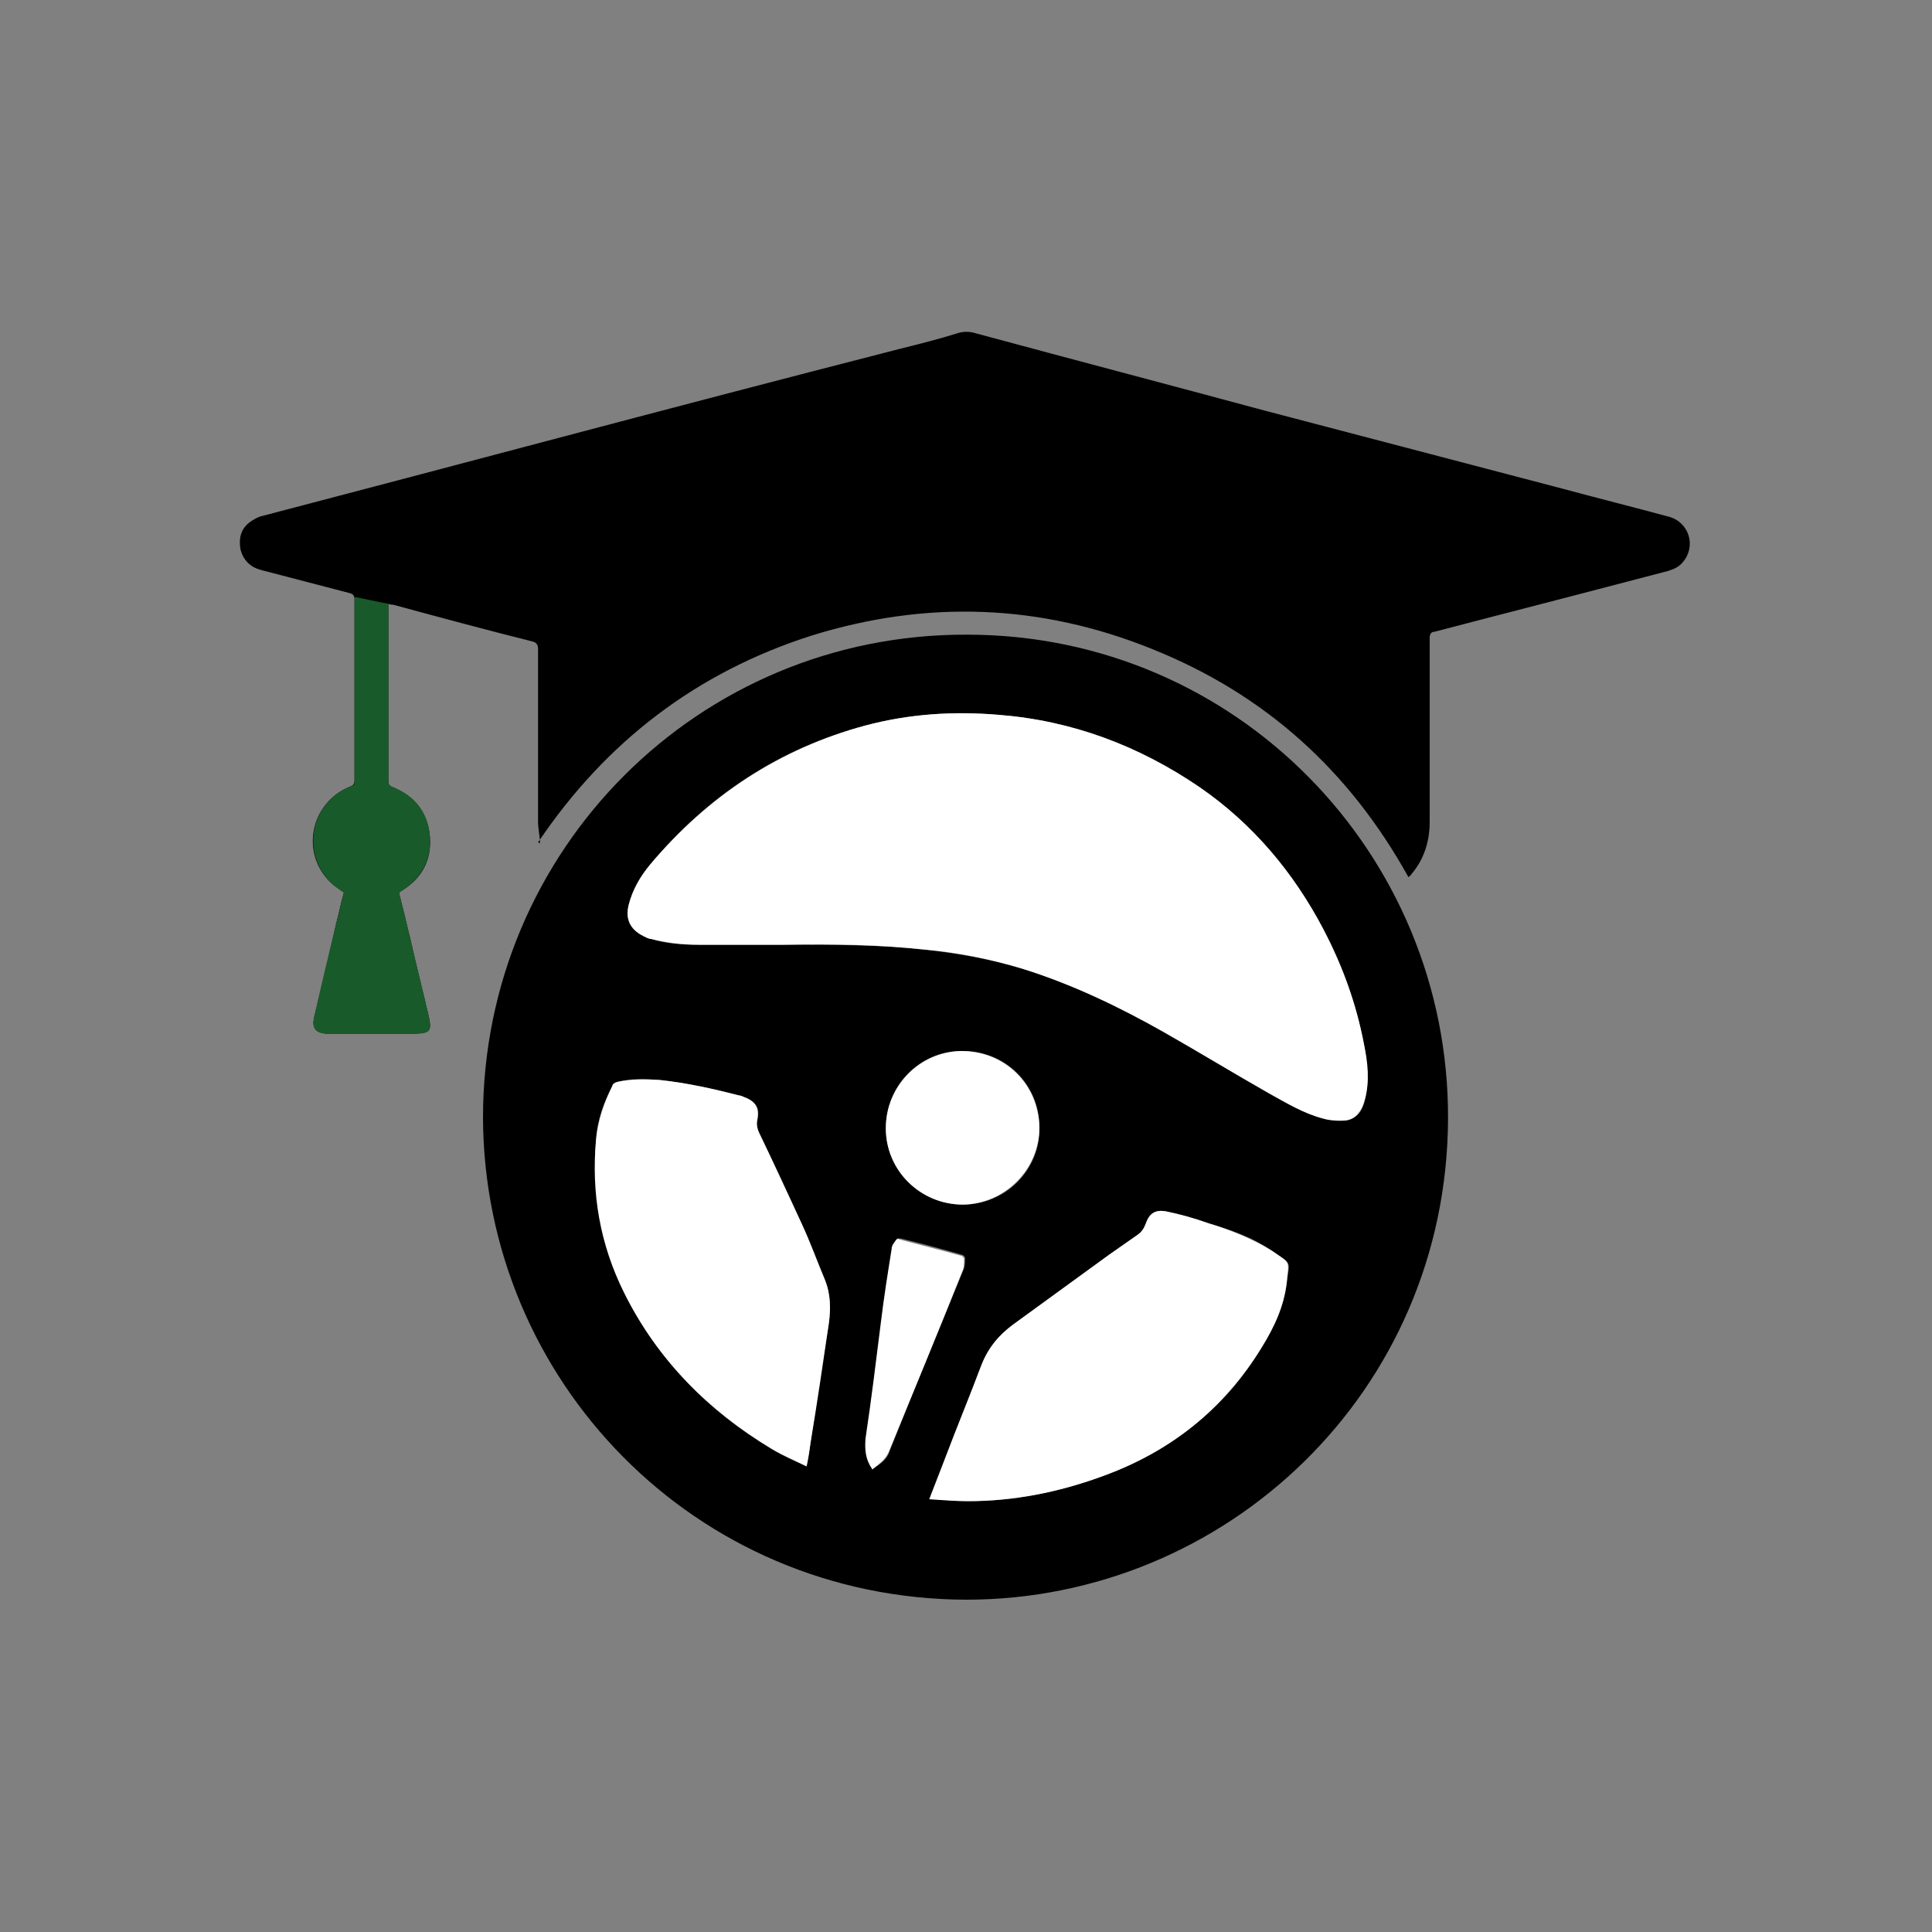 <?xml version="1.0" encoding="UTF-8"?> <svg xmlns="http://www.w3.org/2000/svg" version="1.1" viewBox="0 0 200 200"><rect x="0" y="0" width="200" height="200" fill="#808080" stroke="none"/><defs><style> .cls-1 { fill: #195a2b; } .cls-2 { fill: #fff; } </style></defs><g><g id="_Слой_1" data-name="Слой_1"><g><g id="WHB398"><g><path d="M100,165.6c-28.1-.1-49.9-22.7-50-49.9,0-27.7,22.3-50.1,50.1-50,27.9,0,49.9,22.7,49.8,50.1-.1,28.2-22.9,49.8-49.9,49.8ZM81.2,97.8c5.2,0,9.9,0,14.5.5,3.5.4,6.9,1,10.2,2,5.1,1.6,9.9,3.9,14.5,6.5,3.7,2.1,7.3,4.3,11,6.4,1.8,1,3.6,2,5.6,2.6.7.2,1.5.3,2.2.2,1.3-.1,1.9-1.1,2.1-2.2.5-1.9.2-3.8-.1-5.7-.8-4.2-2.3-8.1-4.2-11.9-3.1-5.9-7.3-10.9-12.8-14.7-6.3-4.3-13.2-6.9-20.8-7.5-4.7-.4-9.2-.1-13.8,1.1-9,2.4-16.4,7.3-22.3,14.4-1,1.2-1.8,2.5-2.2,4.1-.4,1.5.1,2.6,1.5,3.3.3.1.6.2.8.3,1.6.5,3.2.6,4.9.6,3.1,0,6.3,0,8.9,0ZM83.5,151.8c.1-.9.3-1.7.4-2.4.6-4.1,1.2-8.2,1.9-12.4.2-1.5.2-3-.4-4.5-.8-1.9-1.6-3.9-2.4-5.8-1.4-3.1-2.9-6.3-4.4-9.4-.2-.5-.4-.9-.2-1.4.3-1.2-.1-1.8-1.3-2.3-.2,0-.4-.2-.6-.2-2.7-.7-5.4-1.3-8.2-1.6-1.5-.1-2.9-.2-4.4.2-.2,0-.5.2-.5.4-.9,1.7-1.6,3.6-1.7,5.6-.4,5.5.5,10.9,2.9,15.8,3.5,7,8.7,12.3,15.3,16.2,1.1.7,2.3,1.2,3.6,1.8ZM96.2,155.2c1.4,0,2.7.2,4,.2,4.7,0,9.2-.9,13.7-2.5,7.1-2.6,12.8-6.9,16.7-13.4,1.3-2.1,2.3-4.3,2.6-6.7.3-2.3.6-1.9-1.5-3.3-2-1.4-4.3-2.2-6.7-2.9-1.4-.5-2.9-.9-4.3-1.2-1.1-.2-1.8.2-2.1,1.3-.2.5-.4.8-.8,1.1-1,.7-2,1.4-3,2.1-3.3,2.4-6.6,4.8-9.9,7.2-1.5,1.1-2.6,2.5-3.3,4.2-1.2,3.2-2.5,6.4-3.7,9.5-.6,1.4-1.1,2.9-1.7,4.4ZM99.7,124.7c4.4,0,8-3.6,7.9-8,0-4.5-3.6-8-8.1-7.9-4.3,0-7.8,3.6-7.8,8,0,4.4,3.6,7.9,8,7.9ZM90.3,152.1c.7-.5,1.5-.9,1.8-1.9,2.5-6.3,5.1-12.6,7.7-18.9.1-.3.1-.7.1-1.1,0-.1-.2-.3-.3-.3-2.1-.6-4.3-1.2-6.4-1.7-.1,0-.3,0-.3,0-.2.3-.4.7-.5,1-.4,2.5-.8,5-1.1,7.5-.6,4-1,8.1-1.6,12.1-.2,1.1,0,2.2.7,3.2Z"></path><path d="M55.9,87.3c0-.7-.2-1.5-.2-2.2,0-6,0-11.9,0-17.9,0-.5-.2-.7-.6-.8-4.8-1.2-9.6-2.5-14.4-3.8-.1,0-.3,0-.5-.1,0,.2,0,.3,0,.4,0,6,0,11.9,0,17.9,0,.4.1.6.5.7,2.3,1,3.6,2.7,3.8,5.1.2,2.4-.8,4.3-2.9,5.6-.1,0-.2.1-.3.2,0,0,0,0,0,0,.4,1.6.8,3.2,1.2,4.9.6,2.7,1.3,5.4,1.9,8,.3,1.4.1,1.6-1.3,1.7-1.2,0-2.5,0-3.8,0-1.6,0-3.1,0-4.7,0-.3,0-.6,0-.9,0-1-.1-1.4-.6-1.2-1.6.8-3.3,1.6-6.6,2.3-9.8.3-1.1.5-2.2.8-3.2-.4-.3-.7-.5-1.1-.8-3.5-3-2.5-8.5,1.8-10.2.3-.1.4-.3.4-.6,0-6.2,0-12.5,0-18.7,0-.4-.1-.6-.5-.7-3.1-.8-6.1-1.6-9.2-2.4-1.1-.3-1.8-1-2.1-2.1-.2-1.1,0-2.1.9-2.8.4-.3.9-.6,1.4-.7,9.9-2.6,19.8-5.2,29.6-7.8,12.1-3.2,24.3-6.4,36.4-9.5,2-.5,4-1,5.9-1.6.6-.2,1.3-.2,1.9,0,10,2.7,19.9,5.3,29.9,8,10.3,2.7,20.6,5.4,30.9,8.1,3.7,1,7.3,1.9,11,2.9,2.1.6,2.8,3.1,1.4,4.7-.4.5-.9.7-1.5.9-6.5,1.7-13,3.4-19.6,5.1-1.5.4-3.1.8-4.6,1.2-.3,0-.5.2-.5.6,0,6.4,0,12.7,0,19.1,0,2-.6,3.9-1.9,5.4,0,.1-.2.2-.3.3-6.1-11-14.8-18.9-26.5-23.6-11.6-4.7-23.4-5.1-35.3-1.4-11.9,3.8-21.3,11-28.3,21.4Z"></path><path class="cls-2" d="M81.2,97.8c-2.6,0-5.7,0-8.9,0-1.6,0-3.3-.2-4.9-.6-.3,0-.6-.2-.8-.3-1.4-.7-1.9-1.8-1.5-3.3.4-1.5,1.2-2.9,2.2-4.1,6-7.1,13.4-12,22.3-14.4,4.5-1.2,9.1-1.5,13.8-1.1,7.6.6,14.5,3.2,20.8,7.5,5.5,3.8,9.7,8.8,12.8,14.7,2,3.8,3.4,7.7,4.2,11.9.4,1.9.6,3.8.1,5.7-.3,1.1-.9,2.1-2.1,2.2-.7,0-1.5,0-2.2-.2-2-.5-3.8-1.6-5.6-2.6-3.7-2.1-7.3-4.3-11-6.4-4.6-2.6-9.4-4.9-14.5-6.5-3.3-1-6.7-1.7-10.2-2-4.7-.5-9.3-.6-14.5-.5Z"></path><path class="cls-2" d="M83.5,151.8c-1.2-.6-2.4-1.1-3.6-1.8-6.6-4-11.9-9.3-15.3-16.2-2.5-5-3.4-10.3-2.9-15.8.2-2,.8-3.8,1.7-5.6,0-.2.3-.3.5-.4,1.4-.3,2.9-.3,4.4-.2,2.8.3,5.5.9,8.2,1.6.2,0,.4.1.6.2,1.1.4,1.5,1.1,1.3,2.3-.1.5,0,1,.2,1.4,1.5,3.1,2.9,6.2,4.4,9.4.9,1.9,1.6,3.9,2.4,5.8.6,1.5.6,3,.4,4.5-.6,4.1-1.2,8.2-1.9,12.4-.1.8-.2,1.5-.4,2.4Z"></path><path class="cls-2" d="M96.2,155.2c.6-1.6,1.2-3,1.7-4.4,1.2-3.2,2.5-6.3,3.7-9.5.7-1.8,1.8-3.1,3.3-4.2,3.3-2.4,6.6-4.8,9.9-7.2,1-.7,2-1.4,3-2.1.4-.3.6-.6.8-1.1.4-1.1,1-1.5,2.1-1.3,1.5.3,2.9.7,4.3,1.2,2.3.7,4.6,1.6,6.7,2.9,2,1.4,1.7.9,1.5,3.3-.3,2.5-1.3,4.6-2.6,6.7-4,6.5-9.6,10.9-16.7,13.4-4.4,1.6-9,2.5-13.7,2.5-1.3,0-2.6-.1-4-.2Z"></path><path class="cls-2" d="M99.7,124.7c-4.4,0-8-3.5-8-7.9,0-4.4,3.5-7.9,7.8-8,4.5,0,8,3.4,8.1,7.9,0,4.3-3.5,7.9-7.9,8Z"></path><path class="cls-2" d="M90.3,152.1c-.7-1-.8-2-.7-3.2.6-4,1.1-8.1,1.6-12.1.3-2.5.7-5,1.1-7.5,0-.4.3-.7.5-1,0,0,.2-.1.3,0,2.2.6,4.3,1.1,6.4,1.7.1,0,.3.2.3.3,0,.4,0,.8-.1,1.1-2.5,6.3-5.1,12.6-7.7,18.9-.4.9-1.1,1.3-1.8,1.9Z"></path></g></g><path class="cls-1" d="M41.3,92.4c.1,0,.2-.1.3-.2,2-1.3,3.1-3.2,2.9-5.6-.2-2.5-1.5-4.2-3.8-5.1-.4-.2-.5-.3-.5-.7,0-6,0-11.9,0-17.9,0-.1,0-.3,0-.4-1.2-.2-2.3-.5-3.5-.7,0,0,0,.2,0,.3,0,6.2,0,12.5,0,18.7,0,.4,0,.5-.4.6-4.3,1.7-5.2,7.2-1.8,10.2.3.3.7.5,1.1.8-.3,1.1-.5,2.2-.8,3.2-.8,3.3-1.6,6.6-2.3,9.8-.2,1,.1,1.5,1.2,1.6.3,0,.6,0,.9,0,1.6,0,3.1,0,4.7,0,1.3,0,2.5,0,3.8,0,1.4,0,1.6-.3,1.3-1.7-.6-2.7-1.3-5.4-1.9-8-.4-1.6-.8-3.3-1.2-4.9,0,0,0,0,0,0Z"></path></g></g></g></svg> 